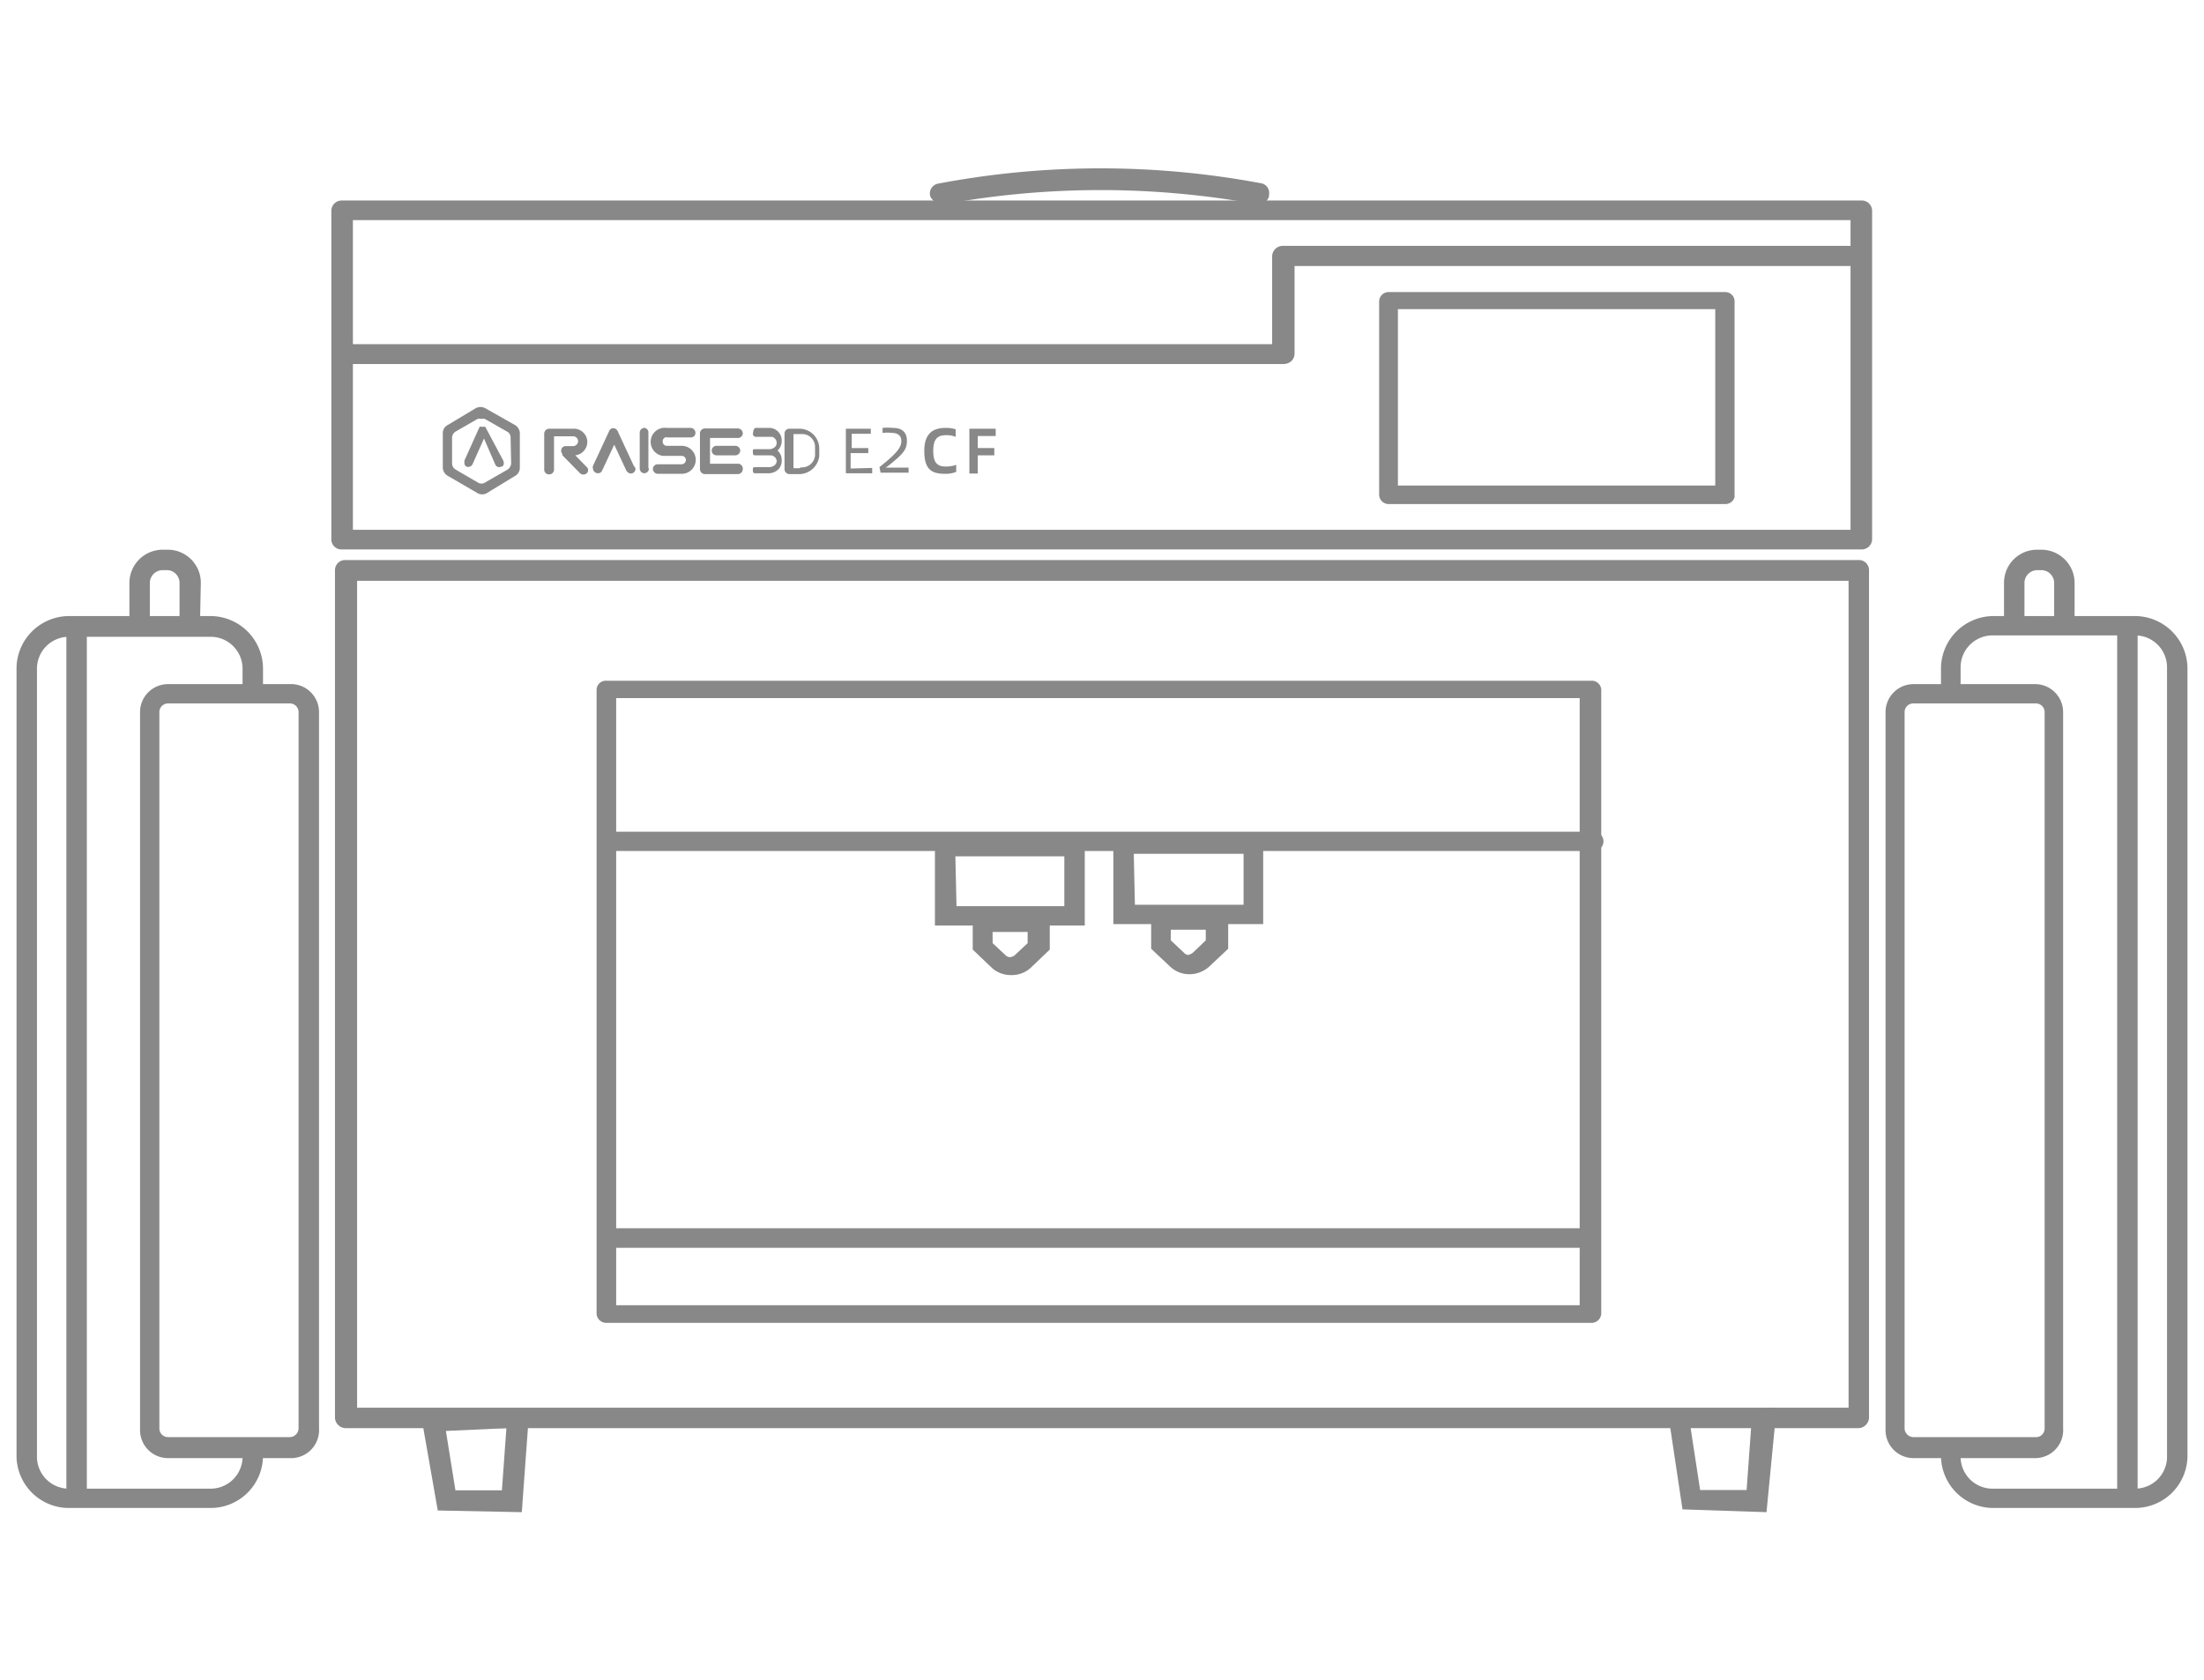 <svg id="图层_1" data-name="图层 1" xmlns="http://www.w3.org/2000/svg" viewBox="0 0 78.69 60"><defs><style>.cls-1,.cls-2{fill:#878887;}.cls-2{fill-rule:evenodd;}.cls-3{isolation:isolate;}</style></defs><path class="cls-1" d="M66.35,51h-54a.39.39,0,0,1-.39-.36V20.35a.36.36,0,0,1,.38-.35h54a.36.36,0,0,1,.39.34h0V50.61A.39.39,0,0,1,66.35,51Zm-53.6-.73H66V20.74H12.75Z"/><path class="cls-1" d="M56.8,47.24H21.67a.35.35,0,0,1-.37-.31h0V24.62a.33.33,0,0,1,.36-.31H56.8a.34.34,0,0,1,.37.31h0v22.3a.35.35,0,0,1-.37.32ZM22,46.61h34.4V24.93H22Z"/><path class="cls-1" d="M61.59,18h-12a.34.34,0,0,1-.35-.33h0V10.75a.34.34,0,0,1,.35-.32h12a.33.33,0,0,1,.34.32v7A.34.34,0,0,1,61.59,18Zm-11.68-.66H61.24v-6.3H49.91Z"/><path class="cls-1" d="M66.45,19.62H12.21a.36.36,0,0,1-.38-.35h0V7.51a.37.37,0,0,1,.38-.35H66.45a.37.37,0,0,1,.39.35h0V19.27a.37.37,0,0,1-.38.35Zm-53.85-.7H66.07V7.86H12.6Z"/><path class="cls-1" d="M45.82,13h0L12.56,13a.36.36,0,0,1-.38-.34v0a.38.38,0,0,1,.38-.37h0l32.86,0V9.14a.38.38,0,0,1,.38-.36H66a.37.37,0,0,1,.38.35h0a.37.37,0,0,1-.38.37H46.22v3.14a.37.37,0,0,1-.12.26A.43.43,0,0,1,45.82,13Z"/><path class="cls-1" d="M33.58,7.25A.39.39,0,0,1,33.21,7a.36.36,0,0,1,.27-.44h0A31.1,31.1,0,0,1,45,6.54a.35.35,0,0,1,.31.4V7a.39.39,0,0,1-.45.29,31.07,31.07,0,0,0-11.13,0Z"/><path class="cls-1" d="M56.84,30.39H21.91a.35.35,0,0,1,0-.69H56.84a.35.35,0,1,1,0,.69Z"/><path class="cls-1" d="M56.64,44.56H21.91a.35.35,0,0,1,0-.7H56.64a.35.35,0,0,1,0,.7Z"/><path class="cls-1" d="M38.73,33.05H33.38V29.89h5.35Zm-4.58-.69H38V30.58H34.11Z"/><path class="cls-1" d="M36.09,34.82h0a1,1,0,0,1-.68-.26l-.68-.65V32.55h2.75v1.36l-.68.65A1,1,0,0,1,36.09,34.82Zm-.65-1.14.47.44a.23.23,0,0,0,.16.06h0a.39.39,0,0,0,.15-.06l.47-.44v-.4H35.44Z"/><path class="cls-1" d="M45.1,33H39.75V29.84H45.1Zm-4.58-.69H44.4V30.49H40.48Z"/><path class="cls-1" d="M42.45,34.79h0a1,1,0,0,1-.67-.27l-.68-.64V32.5h2.75v1.38l-.68.64A1.06,1.06,0,0,1,42.45,34.79Zm-.65-1.21.47.44a.21.21,0,0,0,.16.08h0a.52.52,0,0,0,.15-.07l.47-.45V33.2H41.8Z"/><path class="cls-1" d="M18.63,54l-3-.06L15,50.35l3.9-.06Zm-2.37-.78h1.66L18.08,51l-2.16.1Z"/><path class="cls-1" d="M63.07,54l-3-.1-.53-3.54,3.89-.08Zm-2.37-.79h1.66l.16-2.22H60.36Z"/><path class="cls-1" d="M18.56,15.48h0a.35.35,0,0,0-.17-.3h0l-1.06-.6a.36.36,0,0,0-.35,0l-1,.6h0a.32.32,0,0,0-.17.29h0v1.21h0A.35.35,0,0,0,16,17h0l1.05.61h0a.33.33,0,0,0,.33,0h0L18.38,17h0a.33.33,0,0,0,.18-.29h0Zm-.31,1.07h0a.29.29,0,0,1-.13.22h0l-.8.46h0a.24.24,0,0,1-.26,0h0l-.79-.46h0a.26.26,0,0,1-.13-.22h0v-.92h0a.26.26,0,0,1,.13-.22h0l.78-.45a.29.29,0,0,1,.13,0,.29.29,0,0,1,.13,0l.79.45h0a.23.23,0,0,1,.13.21h0Z"/><path class="cls-1" d="M17.33,15.25h0a.11.11,0,0,0-.11,0h0a.09.09,0,0,0-.1,0h0l-.54,1.2c0,.11,0,.17.07.21a.17.17,0,0,0,.22-.08l.41-.92.4.92a.15.15,0,0,0,.22.08c.08,0,.11-.1.07-.21Z"/><path class="cls-1" d="M20.54,16.26h0a.49.49,0,0,0,.43-.48h0a.48.48,0,0,0-.45-.47H19.6a.18.18,0,0,0-.17.18v1.28a.17.17,0,0,0,.17.17.17.17,0,0,0,.18-.17h0V15.58h.69a.18.18,0,0,1,.17.17h0a.18.18,0,0,1-.17.18h-.28a.16.16,0,0,0-.11.05.17.17,0,0,0,0,.23l0,.05.63.64a.18.18,0,0,0,.24,0,.15.15,0,0,0,0-.22l0,0"/><path class="cls-2" d="M26.35,16.56h-1v-.92h1a.17.17,0,0,0,.17-.16.18.18,0,0,0-.17-.18H25.16a.18.18,0,0,0-.17.18h0v1.28h0a.18.18,0,0,0,.17.17h1.19a.18.18,0,0,0,.17-.17h0a.18.18,0,0,0-.15-.2Z"/><path class="cls-2" d="M25.58,15.92a.17.17,0,0,0,0,.34h.68a.18.18,0,0,0,.17-.17h0a.18.18,0,0,0-.17-.17Z"/><path class="cls-1" d="M23.15,16.73V15.45h0a.16.16,0,0,0-.14-.17h0a.17.17,0,0,0-.17.17h0v1.28h0a.17.17,0,0,0,.17.17h0a.17.17,0,0,0,.16-.17h0Z"/><path class="cls-1" d="M22.63,16.64l-.58-1.25h0a.18.18,0,0,0-.15-.1.16.16,0,0,0-.15.1h0l-.58,1.25a.14.14,0,0,0,0,.09.18.18,0,0,0,.18.17.16.16,0,0,0,.15-.1h0l.43-.92.43.92a.2.2,0,0,0,.17.11.17.17,0,0,0,.16-.17h0A.21.21,0,0,0,22.63,16.64Z"/><path class="cls-1" d="M23.8,15.62h.87a.16.16,0,0,0,.16-.16h0a.18.18,0,0,0-.16-.18H23.8a.5.5,0,0,0-.13,1h.67a.15.15,0,0,1,.15.14.16.16,0,0,1-.15.16h-.86a.17.17,0,0,0-.17.16h0a.18.18,0,0,0,.17.18h.86a.49.49,0,0,0,0-1h-.55a.15.15,0,0,1-.13-.15.15.15,0,0,1,.13-.16Z"/><path class="cls-1" d="M29.25,16a.71.71,0,0,0-.68-.69h-.38a.17.17,0,0,0-.18.17h0v1.28h0a.18.18,0,0,0,.17.17h.39a.73.73,0,0,0,.68-.64h0V16Zm-.7.72h-.22V15.5h.31a.46.46,0,0,1,.46.45v.31a.47.47,0,0,1-.51.43Z"/><path class="cls-1" d="M27,15.28h.48a.45.45,0,0,1,.43.43v.06a.48.48,0,0,1-.15.32.44.44,0,0,1,.15.32v.06a.43.43,0,0,1-.13.3.51.51,0,0,1-.31.13H27c-.09,0-.12,0-.12-.11s0-.1.12-.11h.44a.3.3,0,0,0,.23-.08.2.2,0,0,0,.06-.15h0a.23.23,0,0,0-.2-.19H27c-.09,0-.12,0-.12-.12s0-.09.12-.1h.44a.3.3,0,0,0,.23-.08.2.2,0,0,0,.06-.15h0a.23.23,0,0,0-.16-.21H27a.11.11,0,0,1-.12-.11C26.9,15.42,26.89,15.28,27,15.28Z"/><g class="cls-3"><g class="cls-3"><path class="cls-1" d="M31.14,16.71v.19H30.2V15.31h.89v.18h-.68V16H31v.18h-.63v.55Z"/></g><g class="cls-3"><path class="cls-1" d="M31.4,16.68c.67-.53.78-.72.78-.94s-.18-.28-.33-.28a1.42,1.42,0,0,0-.34,0v-.18a1.88,1.88,0,0,1,.36,0c.31,0,.51.13.51.46s-.15.48-.66.89l-.1.07v0h.82v.18h-1Z"/></g><g class="cls-3"><path class="cls-1" d="M33,16.1c0-.61.3-.82.76-.82a1.15,1.15,0,0,1,.36.05v.27a.83.83,0,0,0-.34-.06c-.31,0-.46.14-.46.56s.14.56.45.56a1.1,1.1,0,0,0,.37-.06v.25a1,1,0,0,1-.39.07C33.26,16.92,33,16.77,33,16.1Z"/></g><g class="cls-3"><path class="cls-1" d="M34.91,15.57V16h.59v.26h-.59v.65h-.3V15.31h.94v.26Z"/></g></g><path class="cls-1" d="M72.66,52.07H68.32a1,1,0,0,1-1-1V25.43a1,1,0,0,1,1-1h4.34a1,1,0,0,1,1,1V51A1,1,0,0,1,72.66,52.07ZM68.32,25.12a.31.31,0,0,0-.32.31V51a.32.32,0,0,0,.32.32h4.34A.31.31,0,0,0,73,51V25.43a.31.31,0,0,0-.31-.31Z"/><path class="cls-1" d="M76.26,53.85H71.14A1.87,1.87,0,0,1,69.3,52V51.7H70V52a1.14,1.14,0,0,0,1.11,1.16h5.12A1.14,1.14,0,0,0,77.37,52V23.85a1.14,1.14,0,0,0-1.11-1.16H71.14A1.14,1.14,0,0,0,70,23.85v.9H69.3v-.9A1.88,1.88,0,0,1,71.14,22h5.12a1.88,1.88,0,0,1,1.84,1.9V52A1.87,1.87,0,0,1,76.26,53.85Z"/><path class="cls-1" d="M74.07,22.29h-.73V20.83a.46.46,0,0,0-.44-.47h-.18a.46.46,0,0,0-.44.47v1.46h-.73V20.83a1.18,1.18,0,0,1,1.17-1.2h.18a1.19,1.19,0,0,1,1.17,1.2Z"/><rect class="cls-1" x="75.59" y="22.32" width="0.73" height="31.17"/><path class="cls-1" d="M10.37,52.07H6a1,1,0,0,1-1-1V25.43a1,1,0,0,1,1-1h4.34a1,1,0,0,1,1.05,1V51A1,1,0,0,1,10.37,52.07ZM6,25.12a.31.31,0,0,0-.31.31V51a.31.31,0,0,0,.31.32h4.34a.32.32,0,0,0,.32-.32V25.43a.31.31,0,0,0-.32-.31Z"/><path class="cls-1" d="M7.55,53.85H2.43A1.87,1.87,0,0,1,.59,52V23.85A1.88,1.88,0,0,1,2.43,22H7.55a1.88,1.88,0,0,1,1.84,1.9v.9H8.66v-.9a1.14,1.14,0,0,0-1.11-1.16H2.43a1.14,1.14,0,0,0-1.11,1.16V52a1.14,1.14,0,0,0,1.11,1.16H7.55A1.14,1.14,0,0,0,8.66,52V51.7h.73V52A1.87,1.87,0,0,1,7.55,53.85Z"/><path class="cls-1" d="M7.14,22.29H6.41V20.83A.46.46,0,0,0,6,20.36H5.79a.46.46,0,0,0-.44.47v1.46H4.62V20.83a1.19,1.19,0,0,1,1.17-1.2H6a1.18,1.18,0,0,1,1.17,1.2Z"/><rect class="cls-1" x="2.37" y="22.32" width="0.73" height="31.17"/></svg>
